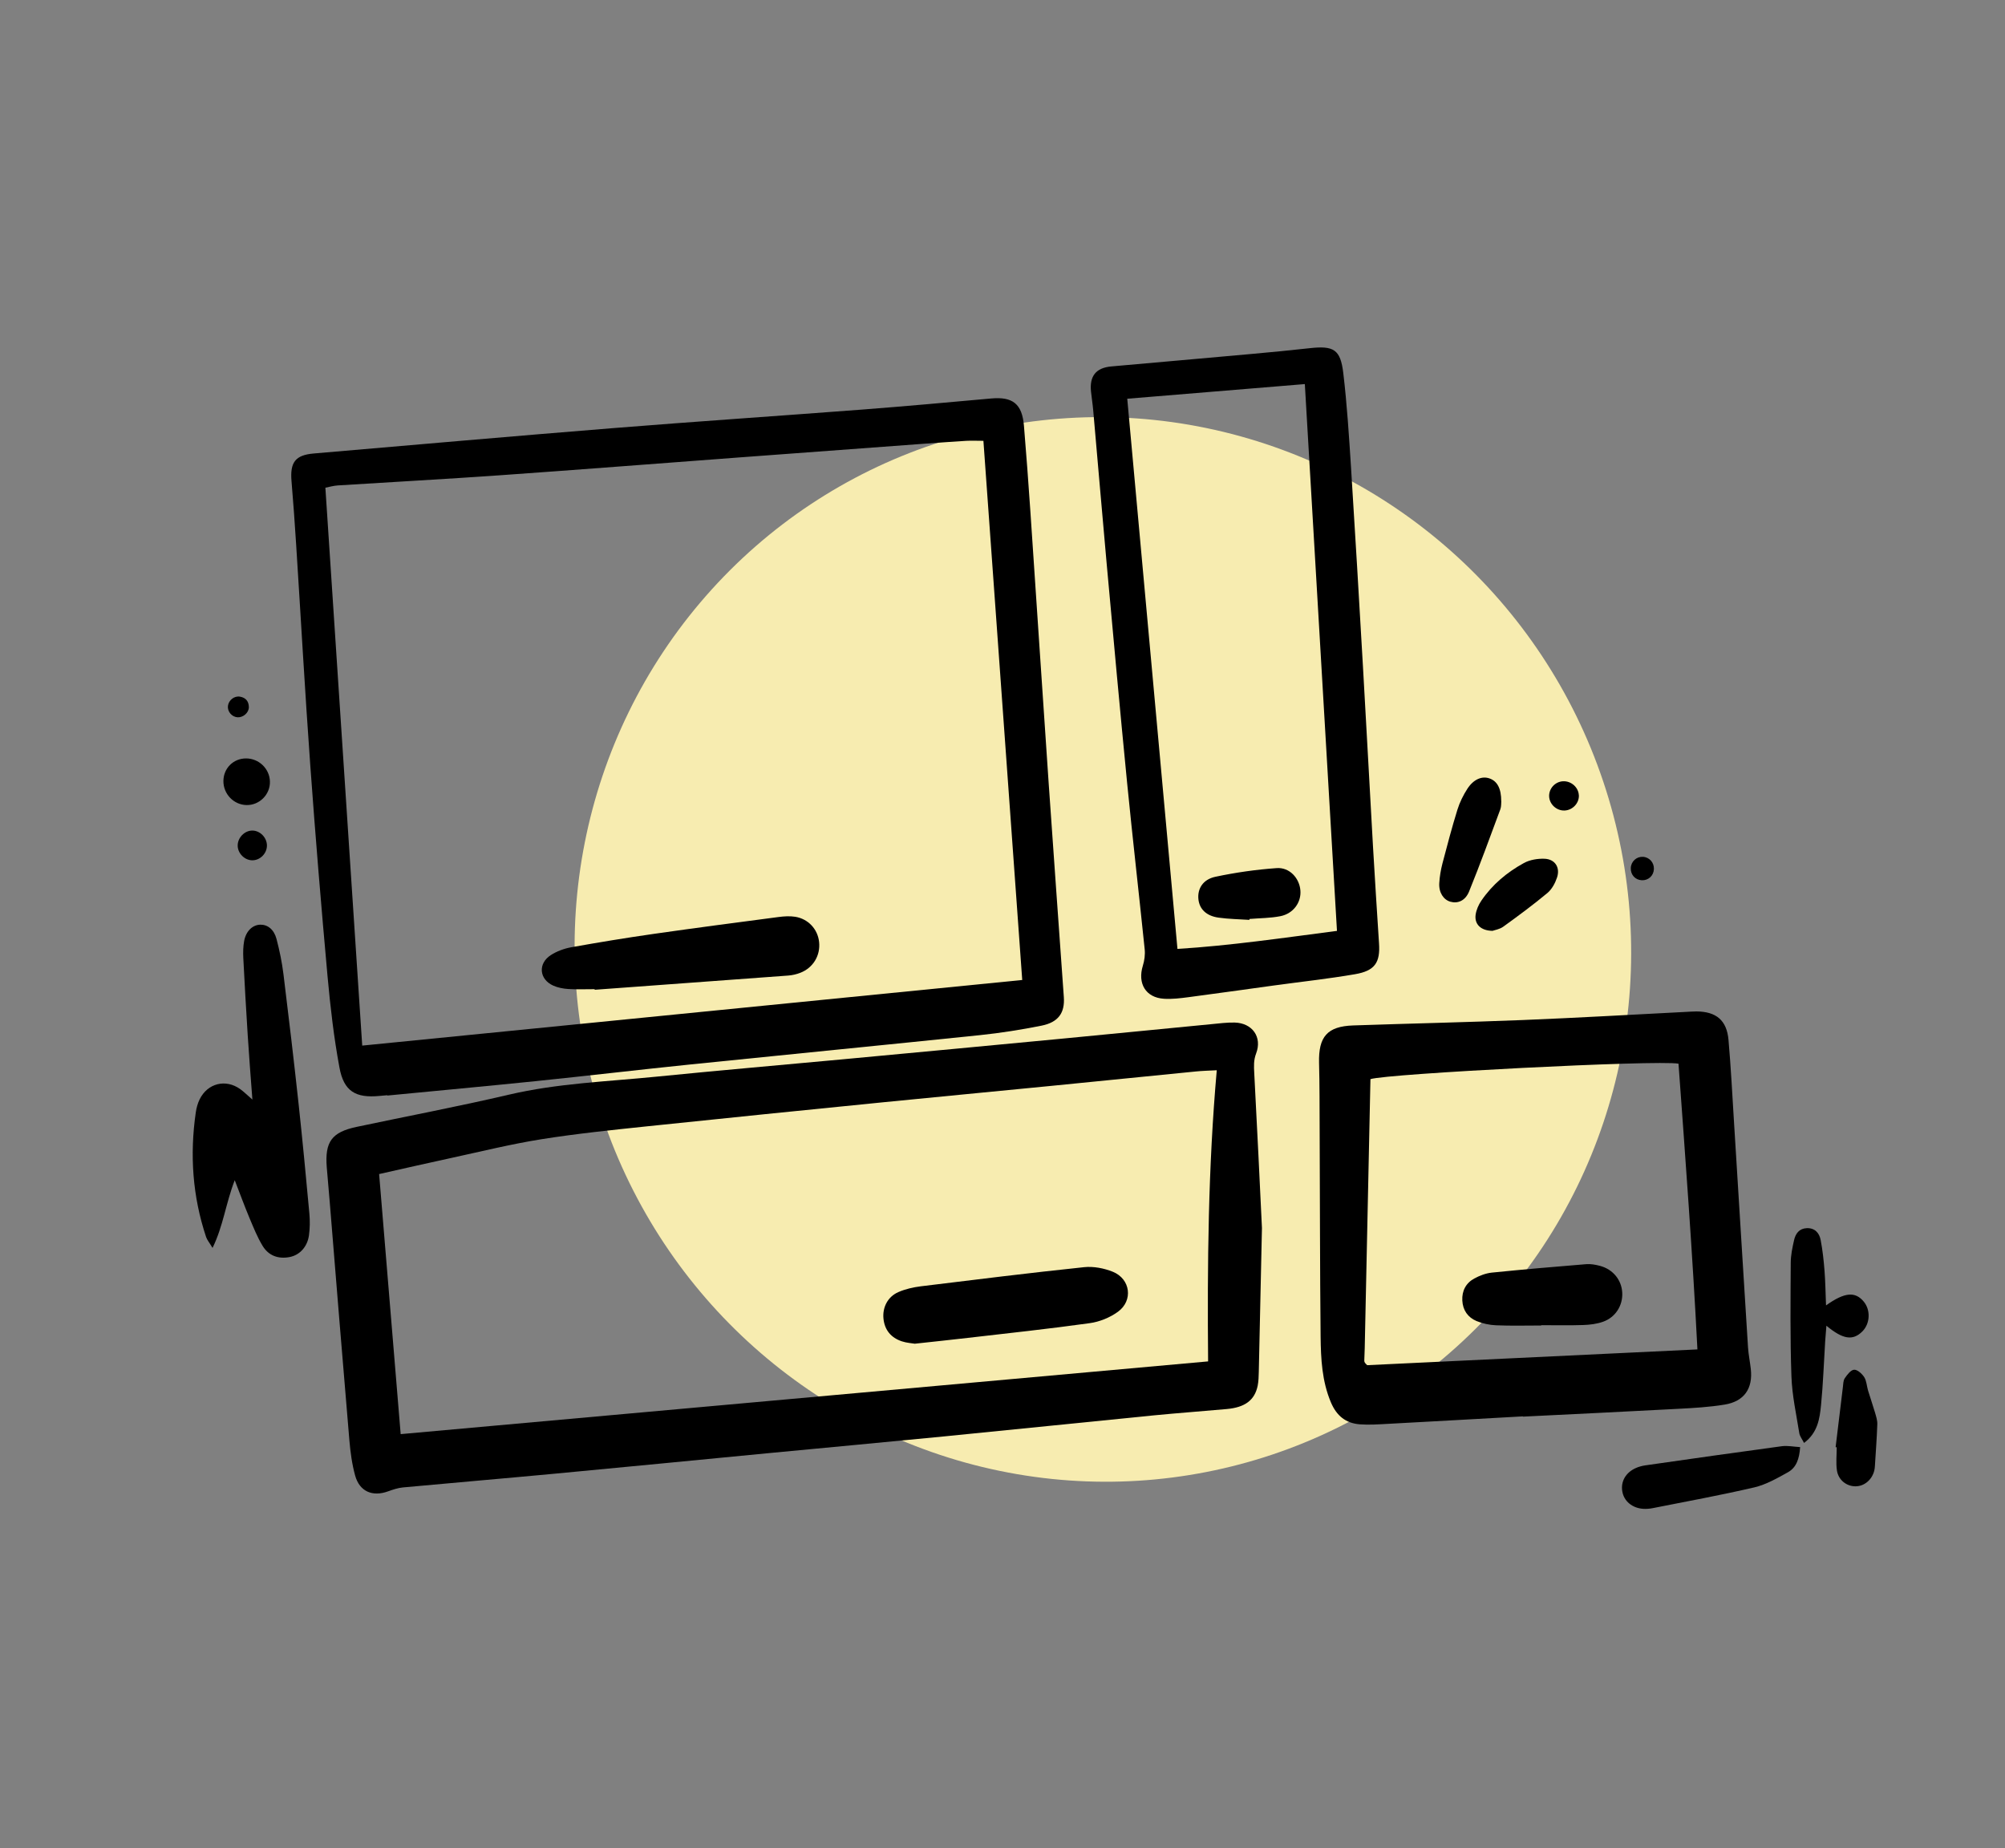 <?xml version="1.0" encoding="UTF-8"?>
<svg xmlns="http://www.w3.org/2000/svg" id="Vrstva_1" viewBox="0 0 374.96 345.6">
  <rect x="0" y="0" width="374.96" height="345.6" fill="#808080" stroke="none"/>
  <defs>
    <style>.cls-1{fill:#f7ecb0;}</style>
  </defs>
  <ellipse class="cls-1" cx="206.25" cy="177.54" rx="98.7" ry="99.63" transform="translate(-45.78 74.88) rotate(-18.56)"></ellipse>
  <path d="M236,229.64c-.23,10.58-.4,18.73-.59,26.88-.02.87-.04,1.76-.21,2.61-.56,2.69-2.36,4.04-5.77,4.35-4.54.41-9.09.74-13.62,1.18-13.13,1.3-26.25,2.66-39.37,3.95-10.91,1.07-21.82,2.08-32.73,3.12-13.32,1.28-26.64,2.59-39.97,3.84-9.46.89-18.93,1.69-28.4,2.57-.94.09-1.87.41-2.76.73-2.92,1.06-5.33.04-6.16-2.94-.59-2.13-.89-4.38-1.08-6.59-1.26-14.79-2.45-29.59-3.66-44.38-.18-2.22-.39-4.45-.57-6.67-.38-4.78.92-6.58,5.58-7.57,9.48-2.01,19.02-3.81,28.46-6.02,9.13-2.14,18.44-2.45,27.69-3.38,11.48-1.15,22.99-2.14,34.48-3.21,13.81-1.29,27.62-2.58,41.43-3.9,9.27-.88,18.53-1.81,27.8-2.7,1.45-.14,2.9-.33,4.35-.3,3.31.09,5.18,2.72,4.01,5.78-.48,1.26-.42,2.4-.35,3.66.56,10.46,1.05,20.93,1.44,28.98ZM227.53,200.13c-1.46.08-2.7.1-3.92.23-9.07.89-18.14,1.82-27.21,2.71-10.42,1.03-20.85,2.01-31.27,3.05-14.67,1.47-29.33,2.94-43.99,4.48-6.65.7-13.31,1.38-19.91,2.43-5.64.9-11.21,2.28-16.8,3.49-4.43.96-8.86,1.97-13.53,3.02,1.35,16.26,2.68,32.35,4.03,48.63,50.34-4.53,100.53-9.05,151-13.6-.16-18.23.01-36.21,1.62-54.44Z"></path>
  <path d="M72.43,204.8c-.48.04-.97.09-1.45.13-4.47.43-6.68-.85-7.5-5.31-1.04-5.61-1.7-11.31-2.22-17-1.19-13.14-2.28-26.29-3.23-39.45-1-13.84-1.77-27.69-2.66-41.54-.25-3.87-.52-7.74-.85-11.61-.31-3.57.7-4.92,4.13-5.22,18.65-1.6,37.29-3.24,55.95-4.74,15.56-1.25,31.15-2.29,46.72-3.48,8.03-.62,16.04-1.34,24.06-2.07,4-.36,5.77,1,6.11,5.1.45,5.32.83,10.64,1.2,15.96,1.15,16.94,2.26,33.88,3.42,50.82.92,13.36,1.9,26.71,2.84,40.06.21,2.94-1.02,4.71-4.17,5.34-3.8.76-7.64,1.37-11.49,1.77-18.04,1.87-36.09,3.63-54.13,5.48-9.65.99-19.28,2.13-28.93,3.12-9.26.95-18.53,1.8-27.8,2.7,0-.02,0-.04,0-.06ZM183.91,82.43c-1.28,0-2.24-.05-3.19,0-2.61.16-5.23.35-7.84.54-11.61.86-23.21,1.71-34.82,2.58-14.89,1.11-29.78,2.28-44.68,3.33-10.06.71-20.13,1.25-30.2,1.89-.82.05-1.63.29-2.33.43,2.31,34.91,4.59,69.54,6.89,104.32,40.89-4.06,81.95-8.15,123.43-12.27-2.41-33.42-4.82-66.96-7.26-100.83Z"></path>
  <path d="M284.82,264.85c-8.42.47-16.85.95-25.27,1.4-1.74.09-3.5.22-5.23.09-2.63-.2-4.35-1.57-5.43-4.12-1.67-3.97-1.87-8.11-1.92-12.27-.13-12.9-.12-25.8-.18-38.7-.02-4.17,0-8.34-.11-12.51-.12-4.89,1.54-6.82,6.37-6.99,10.56-.36,21.13-.59,31.69-1.01,10.17-.41,20.34-1,30.5-1.52.68-.03,1.36-.09,2.03-.09,3.69.03,5.66,1.66,5.98,5.32.45,5.12.71,10.26,1.03,15.39.88,14.04,1.73,28.07,2.62,42.11.09,1.35.37,2.69.52,4.04.41,3.66-1.23,6.06-4.89,6.66-2.86.47-5.78.64-8.68.79-9.68.52-19.37.98-29.05,1.46,0-.01,0-.03,0-.04ZM317.44,252.35c-.92-18.02-2.25-35.77-3.54-53.45-3.92-.73-54.51,1.87-57.61,2.89-.35,16.77-.71,33.55-1.07,50.32-.02.77-.06,1.55-.08,2.32,0,.09.02.2.06.28.03.09.09.16.15.23.06.08.13.14.33.34,20.39-.97,40.91-1.95,61.76-2.95Z"></path>
  <path d="M257.89,176.34c.26,3.66-.77,5.19-4.48,5.83-5.06.87-10.17,1.42-15.26,2.12-5.28.72-10.56,1.48-15.85,2.17-1.53.2-3.1.4-4.63.3-3.4-.21-4.97-2.85-3.94-6.19.3-.97.45-2.07.34-3.08-1.06-10.32-2.25-20.64-3.27-30.96-1.35-13.71-2.59-27.43-3.84-41.15-.87-9.56-1.67-19.14-2.52-28.7-.1-1.16-.29-2.31-.41-3.47-.29-2.9.93-4.43,3.8-4.69,8.69-.78,17.39-1.53,26.08-2.32,3.67-.33,7.34-.68,11-1.09,4.5-.5,5.77.21,6.3,4.63.7,5.87,1.07,11.78,1.45,17.69.79,12.39,1.51,24.79,2.23,37.19.65,11.24,1.24,22.47,1.88,33.71.34,6,.74,12,1.12,18.01ZM220.2,177.44c9.91-.61,19.72-2.06,29.83-3.37-2.01-34.13-4-67.99-6.01-102.25-11.04.91-22,1.81-33.21,2.74,3.14,34.39,6.25,68.52,9.39,102.89Z"></path>
  <path d="M47.2,205.61c-.32-4.3-.63-8.13-.87-11.97-.31-4.84-.58-9.67-.83-14.51-.05-1.06-.03-2.15.16-3.18.35-1.86,1.59-3.02,3.04-3.04,1.36-.02,2.55.89,3.02,2.7.56,2.15,1.02,4.35,1.29,6.55,1,8.08,1.95,16.16,2.83,24.25.74,6.84,1.39,13.69,2.02,20.54.12,1.34.1,2.72-.08,4.05-.3,2.16-1.74,3.7-3.62,4.06-2.12.41-3.93-.26-5.04-2.08-1-1.64-1.72-3.46-2.47-5.24-.89-2.13-1.69-4.3-2.75-7.05-1.69,4.37-2.13,8.52-4.15,12.66-.59-.99-1.02-1.48-1.21-2.05-2.53-7.59-3.07-15.35-1.93-23.25.12-.85.35-1.72.73-2.49,1.49-3.02,4.88-3.85,7.59-1.9.68.49,1.27,1.09,2.27,1.95Z"></path>
  <path d="M341.49,244.1c3.5-2.49,5.46-2.63,7.06-.7,1.31,1.59,1.19,4.11-.27,5.57-1.77,1.76-3.61,1.51-6.72-1.07-.08,1.07-.17,2-.23,2.92-.25,3.96-.38,7.94-.77,11.89-.25,2.56-.62,5.19-3.18,7.11-.36-.72-.8-1.25-.89-1.83-.56-3.53-1.35-7.07-1.47-10.62-.25-7.06-.17-14.13-.13-21.2,0-1.44.31-2.89.63-4.3.27-1.2.97-2.15,2.35-2.21,1.53-.07,2.37.9,2.62,2.22.36,1.89.57,3.83.72,5.75.16,2.09.19,4.19.28,6.47Z"></path>
  <path d="M336.65,270.6c-.15,2.16-.69,3.81-2.28,4.7-2.01,1.12-4.09,2.31-6.29,2.83-6.31,1.47-12.69,2.63-19.04,3.89-.56.11-1.16.15-1.73.12-2.06-.13-3.62-1.44-3.92-3.26-.32-1.87.66-3.56,2.58-4.39.53-.23,1.1-.38,1.67-.47,8.53-1.22,17.05-2.44,25.59-3.59,1.07-.14,2.2.1,3.43.17Z"></path>
  <path d="M280.76,149.82c-.04.34.02.96-.17,1.49-1.91,5.15-3.79,10.32-5.86,15.41-.72,1.75-2.14,2.28-3.5,1.89-1.28-.37-2.17-1.71-2.07-3.46.07-1.25.29-2.5.6-3.71.88-3.36,1.77-6.73,2.8-10.05.42-1.36,1.09-2.7,1.86-3.9,1.17-1.79,2.73-2.42,4.13-1.93,1.45.5,2.2,1.87,2.2,4.26Z"></path>
  <path d="M343.28,270.63c.45-3.74.9-7.49,1.36-11.23.07-.57.06-1.25.36-1.68.45-.66,1.13-1.56,1.75-1.59.62-.03,1.48.76,1.89,1.4.44.7.46,1.66.71,2.49.41,1.37.89,2.71,1.29,4.08.21.73.47,1.5.44,2.24-.09,2.61-.29,5.21-.45,7.81-.02.29-.05.58-.12.86-.44,1.73-1.89,2.93-3.53,2.92-1.65,0-3.18-1.17-3.45-2.96-.21-1.42-.04-2.89-.04-4.34-.07,0-.14-.01-.21-.02Z"></path>
  <path d="M279.09,174.06c-2.18-.04-3.37-1.25-3.13-3.01.13-.91.54-1.86,1.07-2.63,2.05-3.01,4.8-5.31,7.96-7.04,1.11-.61,2.59-.85,3.88-.8,1.94.09,2.93,1.63,2.32,3.49-.35,1.06-.96,2.2-1.79,2.9-2.67,2.22-5.46,4.29-8.28,6.32-.67.48-1.59.62-2.03.78Z"></path>
  <path d="M45.98,141.82c2.42-.02,4.45,1.92,4.5,4.33.06,2.42-1.96,4.44-4.38,4.39-2.4-.05-4.34-2.07-4.32-4.5.02-2.37,1.84-4.2,4.2-4.22Z"></path>
  <path d="M295.27,148.7c.07,1.47-1.15,2.79-2.66,2.86-1.49.07-2.83-1.14-2.9-2.62-.07-1.5,1.14-2.8,2.64-2.85,1.5-.05,2.84,1.14,2.91,2.61Z"></path>
  <path d="M49.92,158.08c.02,1.48-1.25,2.79-2.72,2.79-1.46,0-2.75-1.3-2.75-2.76,0-1.47,1.28-2.79,2.72-2.8,1.44-.01,2.73,1.28,2.75,2.77Z"></path>
  <path d="M309.3,162.53c-.06,1.23-1.04,2.13-2.27,2.07-1.23-.06-2.11-1.04-2.05-2.29.05-1.22,1.06-2.15,2.26-2.09,1.21.06,2.12,1.08,2.06,2.3Z"></path>
  <path d="M44.43,134.13c-1.08-.07-1.94-1.09-1.8-2.15.14-1.06,1.19-1.89,2.24-1.71,1.09.18,1.66.88,1.67,1.97,0,1.04-1.07,1.95-2.11,1.89Z"></path>
  <path d="M171.12,251.27c-.58-.1-1.56-.15-2.46-.45-2.01-.67-3.22-2.09-3.44-4.24-.21-2.11.79-4.1,2.79-4.97,1.31-.57,2.77-.9,4.19-1.08,10.18-1.25,20.36-2.51,30.56-3.58,1.74-.18,3.71.2,5.35.86,3.31,1.34,3.84,5.39.96,7.48-1.5,1.09-3.44,1.88-5.27,2.13-7.57,1.06-15.17,1.87-22.77,2.75-3.17.37-6.35.7-9.91,1.09Z"></path>
  <path d="M111.23,184.97c-1.65,0-3.3.07-4.94-.03-.95-.06-1.95-.25-2.81-.63-2.66-1.18-2.92-4.14-.46-5.72,1.11-.71,2.46-1.21,3.76-1.45,5.14-.92,10.3-1.77,15.47-2.51,7.76-1.11,15.54-2.13,23.31-3.15,1.04-.14,2.14-.21,3.16-.05,2.45.4,4.2,2.33,4.46,4.7.28,2.51-1.1,4.84-3.5,5.77-.71.28-1.49.46-2.26.52-12.07.9-24.14,1.78-36.21,2.66,0-.04,0-.08,0-.11Z"></path>
  <path d="M288.24,247.86c-2.81,0-5.63.08-8.44-.04-1.23-.05-2.52-.32-3.66-.79-1.63-.68-2.58-2.03-2.67-3.85-.09-1.81.68-3.26,2.24-4.11,1-.54,2.15-.98,3.27-1.1,5.88-.6,11.78-1.1,17.67-1.58.85-.07,1.75.1,2.58.32,2.43.65,4.03,2.64,4.15,5.02.12,2.39-1.25,4.6-3.6,5.43-1.16.41-2.46.57-3.7.61-2.62.09-5.24.03-7.86.03,0,.01,0,.03,0,.04Z"></path>
  <path d="M233.65,172.01c-1.93-.13-3.87-.15-5.77-.42-2.29-.32-3.56-1.6-3.76-3.42-.21-1.95.81-3.72,3.18-4.22,3.77-.8,7.62-1.35,11.46-1.62,2.41-.17,4.24,1.88,4.43,4.16.19,2.24-1.31,4.35-3.74,4.83-1.89.37-3.85.36-5.78.52,0,.06-.01.11-.02.17Z"></path>
</svg>
